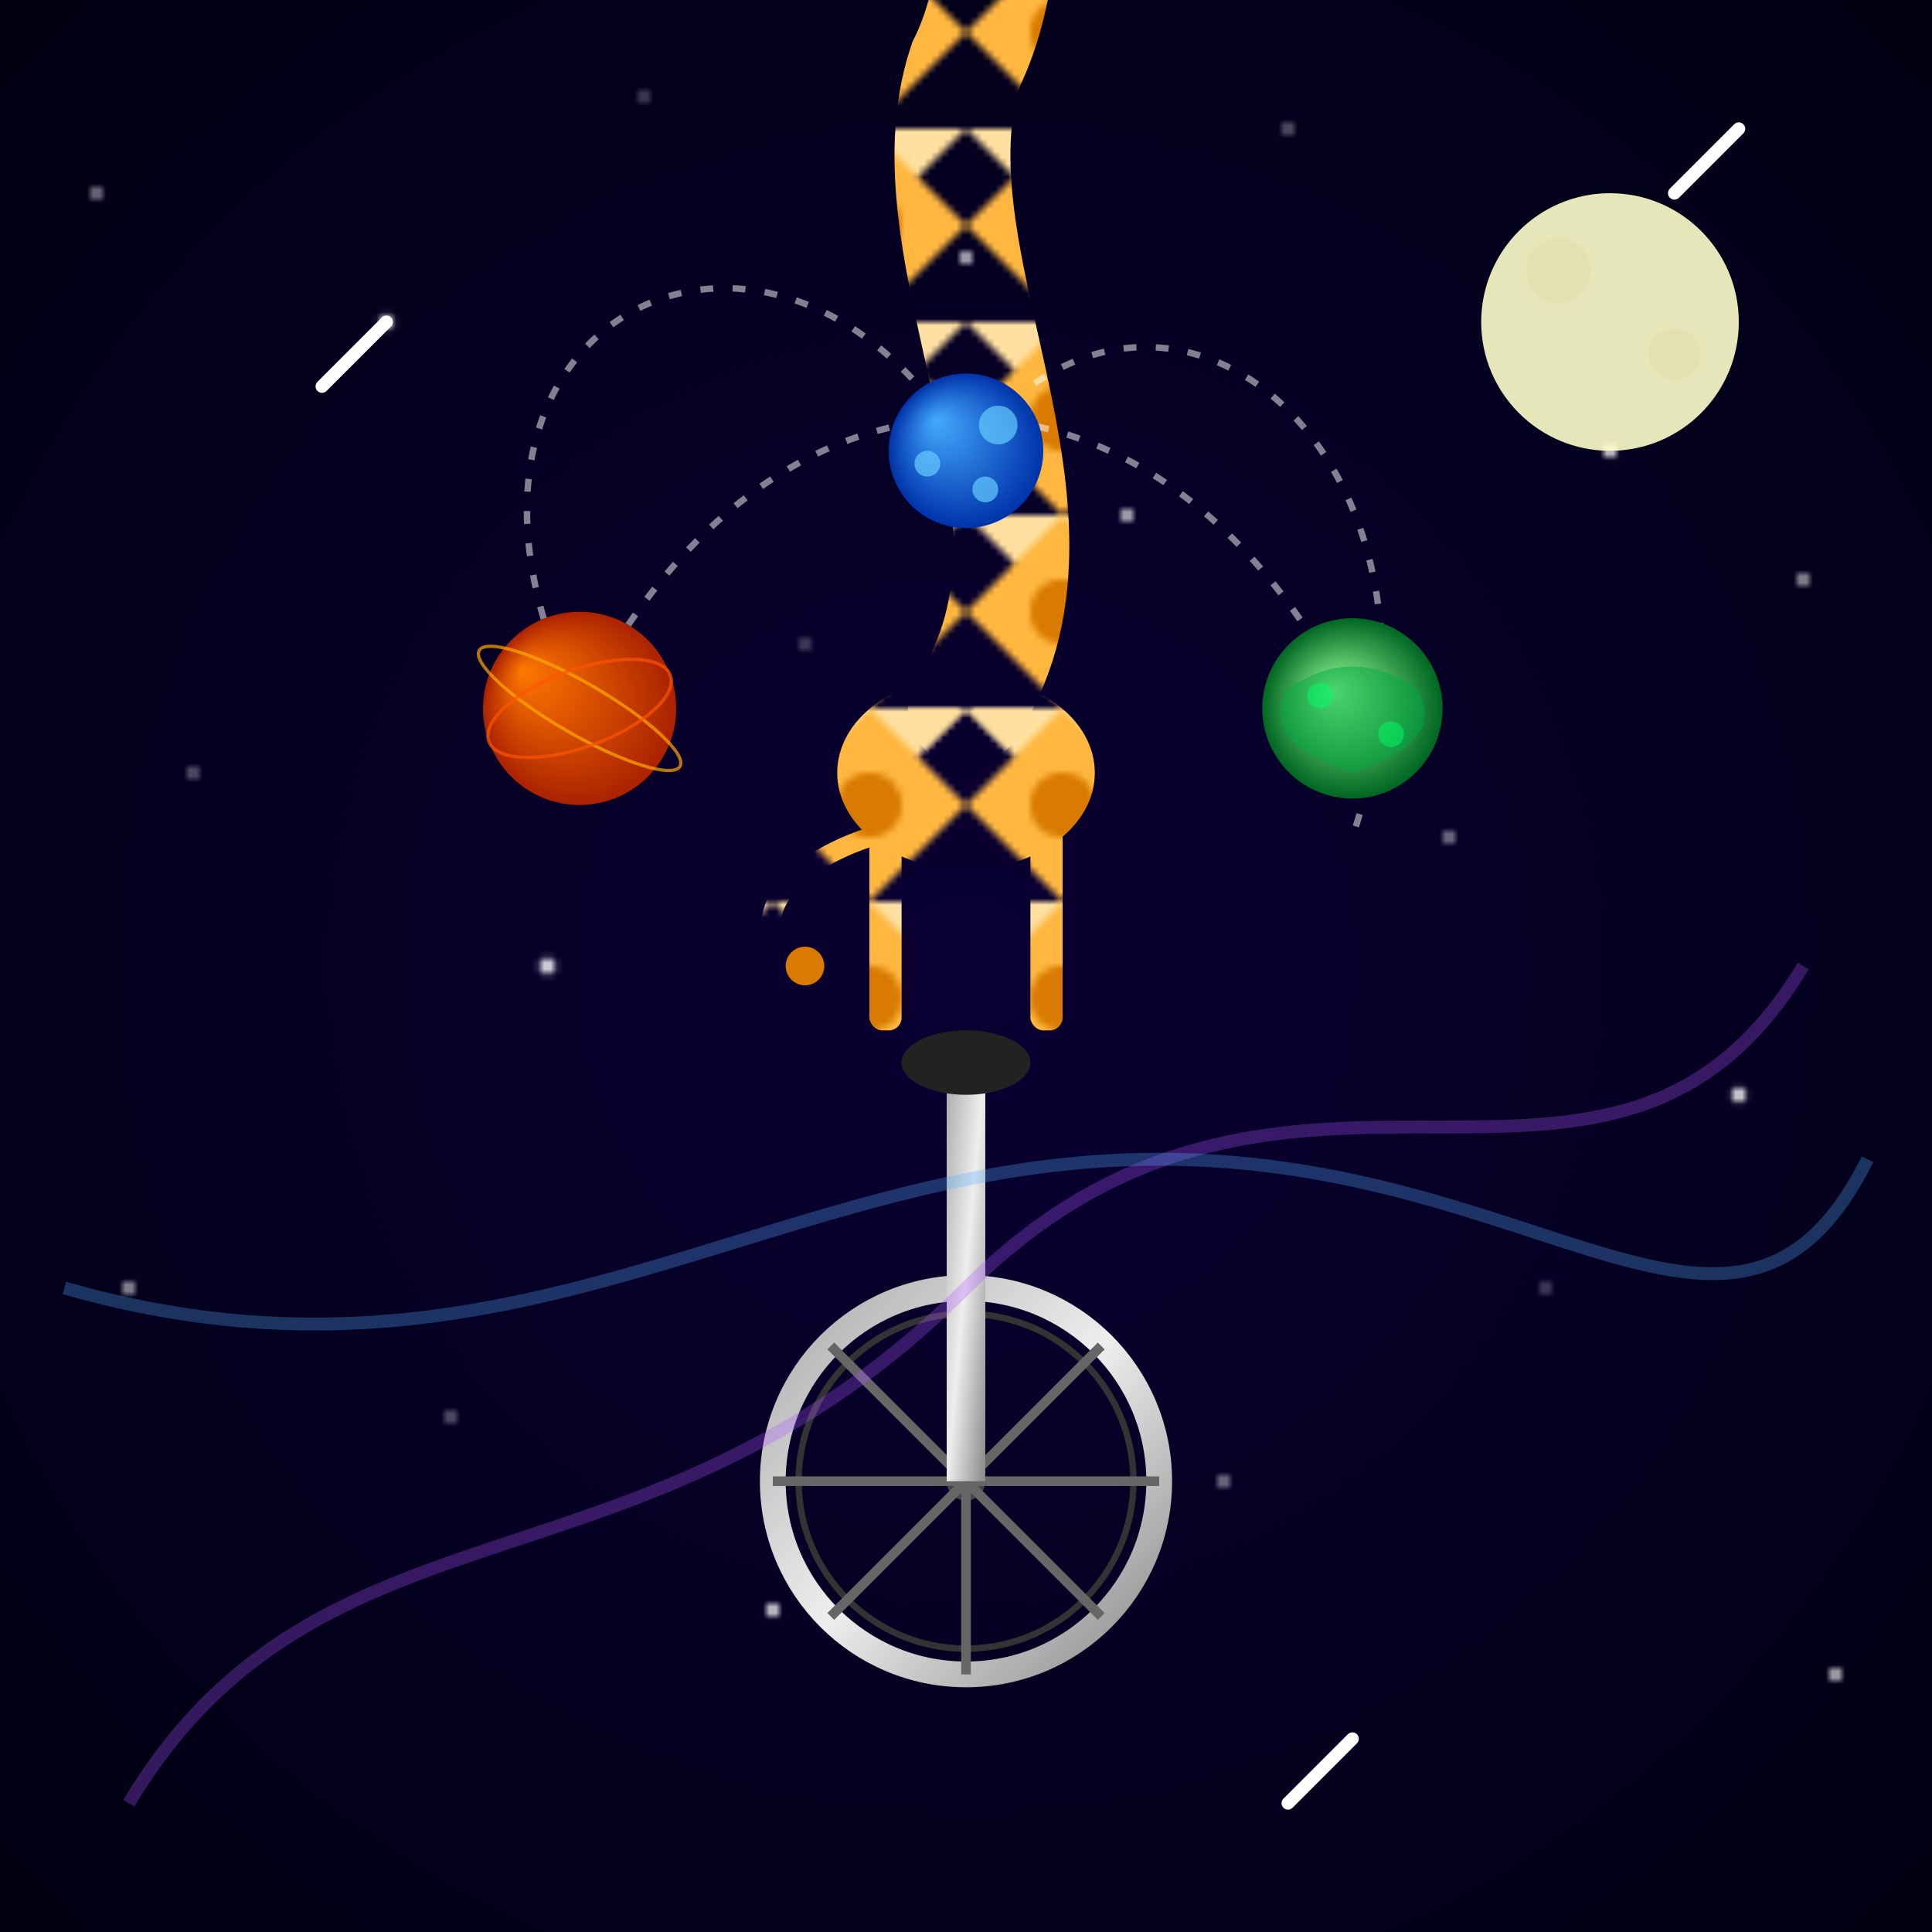 <svg viewBox="0 0 300 300" xmlns="http://www.w3.org/2000/svg">
  <!-- Background with gradient night sky -->
  <defs>
    <radialGradient id="skyGradient" cx="50%" cy="50%" r="80%" fx="50%" fy="50%">
      <stop offset="0%" stop-color="#0a0033" />
      <stop offset="90%" stop-color="#000011" />
    </radialGradient>
    
    <!-- Pattern for stars -->
    <pattern id="stars" width="300" height="300" patternUnits="userSpaceOnUse">
      <circle cx="15" cy="30" r="0.8" fill="white" />
      <circle cx="60" cy="50" r="1.2" fill="white" />
      <circle cx="100" cy="15" r="0.6" fill="white" />
      <circle cx="150" cy="40" r="1" fill="white" />
      <circle cx="200" cy="20" r="0.7" fill="white" />
      <circle cx="250" cy="70" r="1.1" fill="white" />
      <circle cx="280" cy="90" r="0.9" fill="white" />
      <circle cx="30" cy="120" r="0.7" fill="white" />
      <circle cx="85" cy="150" r="1.3" fill="white" />
      <circle cx="125" cy="100" r="0.6" fill="white" />
      <circle cx="175" cy="80" r="1" fill="white" />
      <circle cx="225" cy="130" r="0.8" fill="white" />
      <circle cx="270" cy="170" r="1.2" fill="white" />
      <circle cx="20" cy="200" r="0.9" fill="white" />
      <circle cx="70" cy="220" r="0.7" fill="white" />
      <circle cx="120" cy="250" r="1.1" fill="white" />
      <circle cx="190" cy="230" r="0.8" fill="white" />
      <circle cx="240" cy="200" r="0.6" fill="white" />
      <circle cx="285" cy="260" r="1" fill="white" />
    </pattern>
    
    <!-- Planet gradients -->
    <radialGradient id="planet1" cx="50%" cy="50%" r="50%" fx="20%" fy="30%">
      <stop offset="0%" stop-color="#ff7700" />
      <stop offset="100%" stop-color="#aa2200" />
    </radialGradient>
    
    <radialGradient id="planet2" cx="50%" cy="50%" r="50%" fx="30%" fy="30%">
      <stop offset="0%" stop-color="#44aaff" />
      <stop offset="100%" stop-color="#0033aa" />
    </radialGradient>
    
    <radialGradient id="planet3" cx="50%" cy="50%" r="50%" fx="40%" fy="40%">
      <stop offset="0%" stop-color="#99ff99" />
      <stop offset="100%" stop-color="#006622" />
    </radialGradient>
    
    <!-- Giraffe pattern -->
    <pattern id="giraffePattern" width="30" height="30" patternUnits="userSpaceOnUse">
      <path d="M0,0 L15,15 L30,0 L15,-15 Z" fill="#ffe0a0" />
      <path d="M15,0 L30,15 L15,30 L0,15 Z" fill="#ffb740" />
      <circle cx="15" cy="15" r="5" fill="#d97b00" />
    </pattern>
    
    <!-- Unicycle wheel gradient -->
    <linearGradient id="metalGradient" x1="0%" y1="0%" x2="100%" y2="100%">
      <stop offset="0%" stop-color="#aaaaaa" />
      <stop offset="50%" stop-color="#eeeeee" />
      <stop offset="100%" stop-color="#888888" />
    </linearGradient>
  </defs>
  
  <!-- Sky background -->
  <rect width="300" height="300" fill="url(#skyGradient)" />
  <rect width="300" height="300" fill="url(#stars)" opacity="0.8" />
  
  <!-- Moon -->
  <circle cx="250" cy="50" r="20" fill="#ffffcc" opacity="0.9" />
  <circle cx="242" cy="42" r="5" fill="#ddddaa" opacity="0.6" />
  <circle cx="260" cy="55" r="4" fill="#ddddaa" opacity="0.6" />
  
  <!-- Unicycle -->
  <g transform="translate(150, 230)">
    <!-- Wheel -->
    <circle cx="0" cy="0" r="30" fill="none" stroke="url(#metalGradient)" stroke-width="4" />
    <circle cx="0" cy="0" r="26" fill="none" stroke="#333" stroke-width="1" />
    <circle cx="0" cy="0" r="3" fill="#444" />
    
    <!-- Spokes -->
    <line x1="-30" y1="0" x2="30" y2="0" stroke="#666" stroke-width="1.5" />
    <line x1="0" y1="-30" x2="0" y2="30" stroke="#666" stroke-width="1.5" />
    <line x1="-21" y1="-21" x2="21" y2="21" stroke="#666" stroke-width="1.5" />
    <line x1="-21" y1="21" x2="21" y2="-21" stroke="#666" stroke-width="1.5" />
    
    <!-- Seat and pole -->
    <rect x="-3" y="-65" width="6" height="65" fill="url(#metalGradient)" />
    <ellipse cx="0" cy="-65" rx="10" ry="5" fill="#222" />
  </g>
  
  <!-- Giraffe body -->
  <g transform="translate(150, 170)">
    <!-- Neck (surrealist, curved) -->
    <path d="M0,-60 C20,-90 -10,-130 0,-160 C10,-180 5,-220 0,-240" 
          fill="none" stroke="url(#giraffePattern)" stroke-width="18" stroke-linecap="round" />
    
    <!-- Head -->
    <g transform="translate(0, -240)">
      <ellipse cx="0" cy="0" rx="12" ry="18" fill="url(#giraffePattern)" />
      <ellipse cx="-5" cy="-5" rx="2" ry="3" fill="#000" /> <!-- Eye -->
      <ellipse cx="5" cy="-5" rx="2" ry="3" fill="#000" /> <!-- Eye -->
      <rect x="-6" y="8" width="12" height="2" fill="#333" rx="1" ry="1" /> <!-- Mouth -->
      
      <!-- Ossicones (horn-like structures) -->
      <rect x="-8" y="-15" width="4" height="10" fill="url(#giraffePattern)" rx="2" ry="2" />
      <rect x="4" y="-15" width="4" height="10" fill="url(#giraffePattern)" rx="2" ry="2" />
      <circle cx="-6" cy="-16" r="2" fill="#d97b00" />
      <circle cx="6" cy="-16" r="2" fill="#d97b00" />
    </g>
    
    <!-- Body -->
    <ellipse cx="0" cy="-50" rx="20" ry="15" fill="url(#giraffePattern)" />
    
    <!-- Legs -->
    <rect x="-15" y="-50" width="5" height="40" rx="2" fill="url(#giraffePattern)" />
    <rect x="10" y="-50" width="5" height="40" rx="2" fill="url(#giraffePattern)" />
    
    <!-- Tail -->
    <path d="M-15,-40 C-30,-35 -35,-25 -25,-20" fill="none" stroke="url(#giraffePattern)" stroke-width="3" stroke-linecap="round" />
    <circle cx="-25" cy="-20" r="3" fill="#d97b00" />
  </g>
  
  <!-- Juggling planets -->
  <g>
    <!-- Juggling paths -->
    <path d="M90,110 C120,50 180,50 210,110" fill="none" stroke="#ffffff" stroke-width="1" stroke-dasharray="2,3" opacity="0.5" />
    <path d="M150,70 C180,30 230,70 210,130" fill="none" stroke="#ffffff" stroke-width="1" stroke-dasharray="2,3" opacity="0.5" />
    <path d="M90,110 C60,50 120,20 150,70" fill="none" stroke="#ffffff" stroke-width="1" stroke-dasharray="2,3" opacity="0.5" />
    
    <!-- Planets -->
    <g transform="translate(90, 110)">
      <circle r="15" fill="url(#planet1)" />
      <ellipse cx="0" cy="0" rx="18" ry="4" fill="none" stroke="#ffaa00" stroke-width="0.5" opacity="0.7" transform="rotate(30)" />
      <ellipse cx="0" cy="0" rx="15" ry="6" fill="none" stroke="#ff5500" stroke-width="0.5" opacity="0.7" transform="rotate(-20)" />
    </g>
    
    <g transform="translate(150, 70)">
      <circle r="12" fill="url(#planet2)" />
      <circle cx="5" cy="-4" r="3" fill="#66ccff" opacity="0.7" />
      <circle cx="-6" cy="2" r="2" fill="#66ccff" opacity="0.7" />
      <circle cx="3" cy="6" r="2" fill="#66ccff" opacity="0.7" />
    </g>
    
    <g transform="translate(210, 110)">
      <circle r="14" fill="url(#planet3)" />
      <path d="M-10,-3 Q0,-10 10,-3 Q15,5 0,10 Q-15,5 -10,-3 Z" fill="#00aa44" opacity="0.5" />
      <circle cx="-5" cy="-2" r="2" fill="#00ff66" opacity="0.5" />
      <circle cx="6" cy="4" r="2" fill="#00ff66" opacity="0.5" />
    </g>
  </g>
  
  <!-- Cosmic flow lines -->
  <path d="M20,280 C50,230 100,250 150,200 C200,150 250,200 280,150" fill="none" stroke="#aa55ff" stroke-width="2" opacity="0.3" />
  <path d="M10,200 C80,220 120,180 180,180 C240,180 270,220 290,180" fill="none" stroke="#55aaff" stroke-width="2" opacity="0.3" />
  
  <!-- Shooting stars -->
  <path d="M260,30 L270,20" stroke="white" stroke-width="2" stroke-linecap="round">
    <animate attributeName="opacity" values="0;1;0" dur="3s" repeatCount="indefinite" />
  </path>
  <path d="M50,60 L60,50" stroke="white" stroke-width="2" stroke-linecap="round">
    <animate attributeName="opacity" values="0;1;0" dur="5s" repeatCount="indefinite" />
  </path>
  <path d="M200,280 L210,270" stroke="white" stroke-width="2" stroke-linecap="round">
    <animate attributeName="opacity" values="0;1;0" dur="4s" repeatCount="indefinite" />
  </path>
</svg>